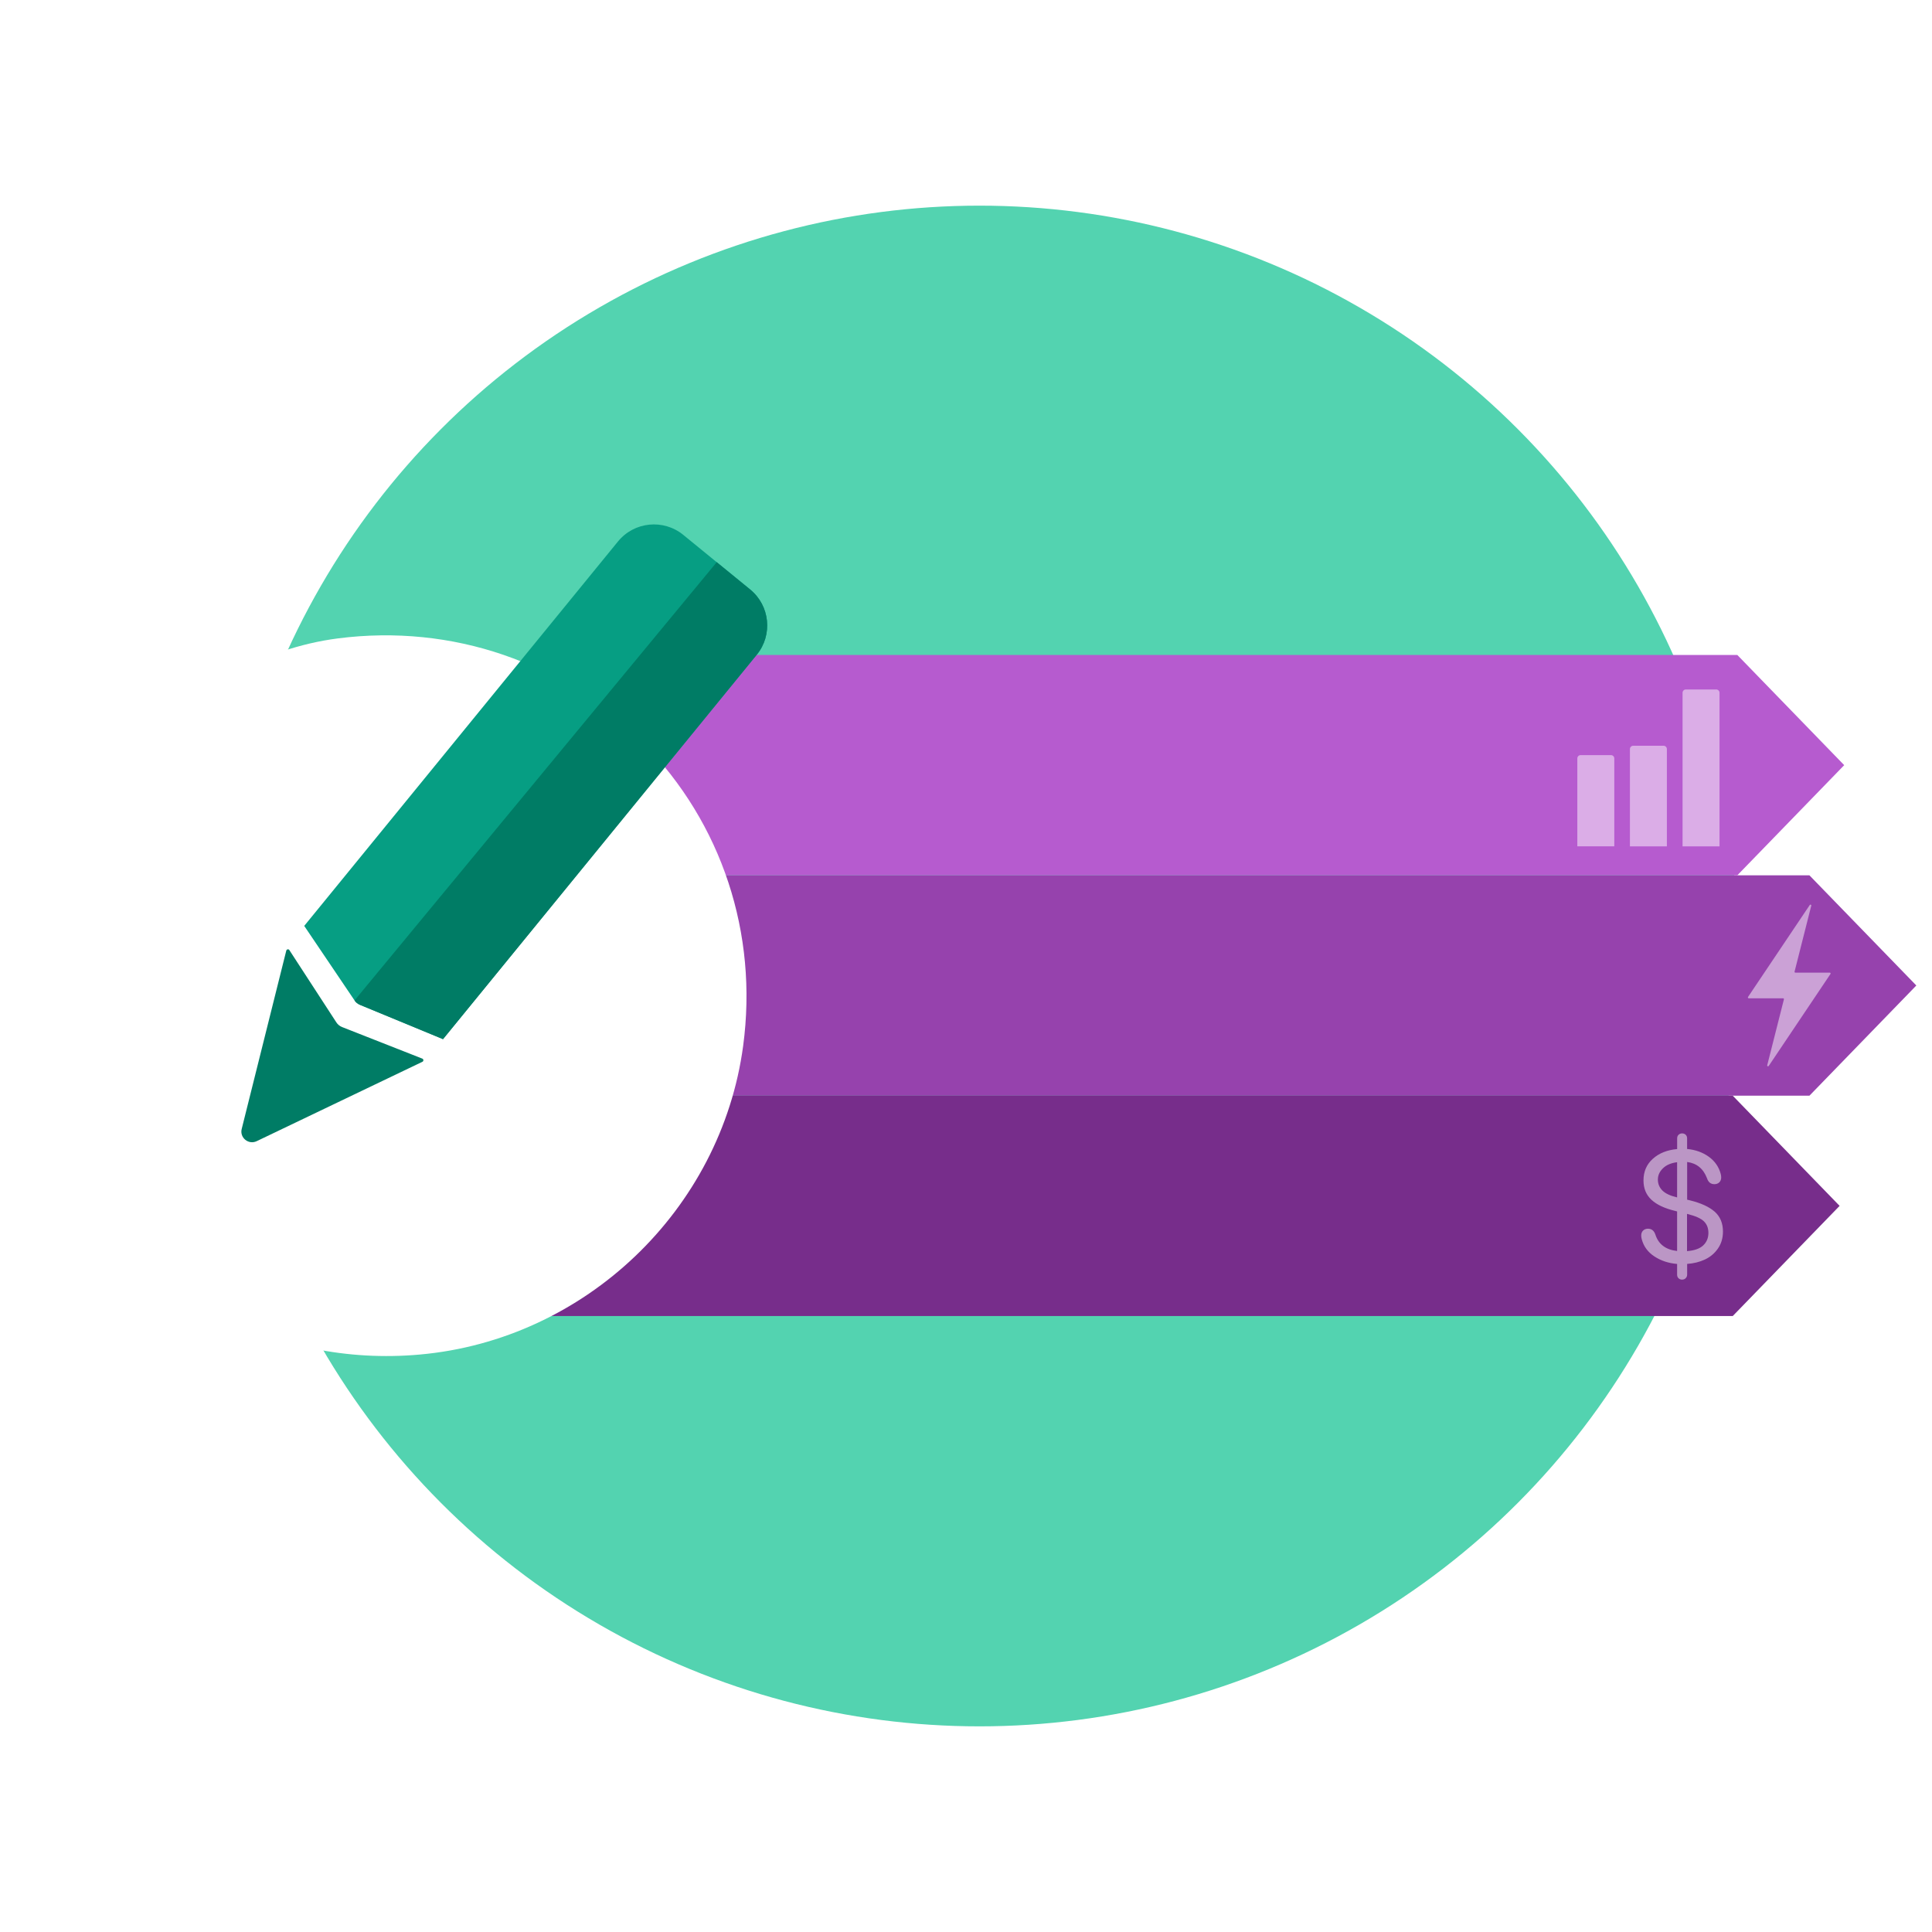 <?xml version="1.0" encoding="UTF-8"?> <svg xmlns="http://www.w3.org/2000/svg" xmlns:xlink="http://www.w3.org/1999/xlink" id="Step-2" viewBox="0 0 450 450"><defs><style> .cls-1 { fill: #007c65; } .cls-2, .cls-3 { fill: #fff; } .cls-4 { fill: #b65bcf; } .cls-5 { fill: #069e83; } .cls-6 { fill: #9642ad; } .cls-7 { fill: #53d3b0; } .cls-8 { fill: #772d8b; } .cls-9 { filter: url(#drop-shadow-7); } .cls-10, .cls-3 { opacity: .5; } </style><filter id="drop-shadow-7" filterUnits="userSpaceOnUse"><feOffset dx="2.37" dy="2.37"></feOffset><feGaussianBlur result="blur" stdDeviation="3.79"></feGaussianBlur><feFlood flood-color="#000" flood-opacity=".1"></feFlood><feComposite in2="blur" operator="in"></feComposite><feComposite in="SourceGraphic"></feComposite></filter></defs><circle class="cls-7" cx="228.12" cy="225" r="177.1"></circle><polygon class="cls-6" points="164.03 255.21 164.03 203.88 421.45 203.88 446.35 229.54 421.45 255.21 164.03 255.21"></polygon><polygon class="cls-4" points="144.65 203.88 144.65 152.55 404.65 152.55 429.55 178.22 404.65 203.88 144.65 203.88"></polygon><polygon class="cls-8" points="73.01 306.53 73.01 255.21 403.59 255.21 428.48 280.87 403.59 306.53 73.01 306.53"></polygon><g><g class="cls-9"><path class="cls-2" d="m38.84,298.56l8.65,4.72c14.55,7.94,31.09,11.36,47.91,9.85,38.5-3.44,70.18-33.67,75.32-71.86,3.53-26.21-4.96-51.94-23.29-70.58-18.53-18.84-44.49-27.77-71.05-24.37-35.24,4.5-68.8,39.27-72.31,74.62-1.71,17.18,1.68,34.01,9.9,48.94l3.85,6.99-4.72,25.68c-.42,2.31,1.79,4.22,4.01,3.46l21.73-7.45Z"></path></g><g><path class="cls-5" d="m103.19,242.04l-19.36-8c-.51-.21-.94-.56-1.25-1.02l-11.72-17.36,73.08-89.54c3.77-4.62,10.58-5.31,15.2-1.54l15.58,12.72c4.62,3.77,5.31,10.58,1.54,15.2l-73.08,89.54Z"></path><path class="cls-1" d="m67.4,221.3l10.95,16.84c.32.49.78.86,1.32,1.08l18.69,7.35c.33.13.34.59.03.74l-38.6,18.49c-1.9.91-4.01-.81-3.49-2.85l10.38-41.53c.09-.34.54-.42.73-.12Z"></path><path class="cls-1" d="m166.94,130.94l7.79,6.36c4.62,3.77,5.31,10.58,1.54,15.2l-73.08,89.54-19.36-8c-.51-.21-.94-.56-1.25-1.02l84.36-102.08Z"></path></g></g><path class="cls-3" d="m426.35,226.86l-14.38,21.42c-.12.18-.41.06-.35-.16l3.89-15.36c.03-.12-.06-.24-.19-.24h-8.01c-.16,0-.25-.18-.16-.31l14.38-21.42c.12-.18.41-.06.35.16l-3.89,15.36c-.03.12.06.24.19.24h8.01c.16,0,.25.18.16.31Z"></path><g class="cls-10"><path class="cls-2" d="m392.62,297.73c-.22.21-.5.32-.83.32s-.61-.11-.83-.32c-.22-.21-.33-.49-.33-.84v-2.49c-2.05-.18-3.82-.77-5.33-1.78-1.51-1-2.48-2.34-2.91-4-.08-.28-.12-.57-.12-.87,0-.46.15-.84.44-1.13.3-.29.68-.43,1.14-.43.84,0,1.41.46,1.72,1.37.72,2.25,2.41,3.53,5.06,3.82v-9.21l-.44-.12c-2.47-.59-4.32-1.46-5.55-2.61-1.23-1.15-1.84-2.64-1.84-4.5,0-2.05.72-3.72,2.17-5.03,1.45-1.31,3.34-2.06,5.67-2.27v-2.49c0-.35.11-.63.33-.84.22-.21.5-.32.83-.32s.61.11.83.32c.22.21.33.49.33.84v2.47c1.94.18,3.62.78,5.04,1.8,1.42,1.02,2.34,2.35,2.78,3.97.08.28.12.57.12.87,0,.46-.15.84-.44,1.13-.3.29-.68.43-1.14.43-.85,0-1.42-.46-1.72-1.37-.85-2.24-2.39-3.51-4.63-3.8v8.78l.6.14c2.59.63,4.52,1.52,5.81,2.65,1.29,1.14,1.93,2.69,1.93,4.64,0,1.49-.38,2.8-1.15,3.92-.77,1.12-1.77,1.97-3,2.56-1.24.59-2.63.94-4.19,1.05v2.47c0,.35-.11.63-.33.84Zm-6.47-23c0,1,.35,1.85,1.04,2.55s1.84,1.24,3.44,1.62v-8.2c-1.42.18-2.52.65-3.3,1.42-.79.77-1.18,1.64-1.18,2.62Zm6.91,8.03l-.12-.02v8.67c1.71-.13,2.97-.57,3.77-1.33.8-.76,1.21-1.73,1.21-2.91,0-1.12-.35-2.02-1.05-2.7-.7-.68-1.97-1.25-3.81-1.7Z"></path></g><g class="cls-10"><path class="cls-2" d="m368.15,175.88h7.08c.42,0,.77.34.77.77v20.48h-8.61v-20.48c0-.42.34-.77.77-.77Z"></path><path class="cls-2" d="m380.4,173.7h7.08c.42,0,.77.34.77.77v22.67h-8.61v-22.67c0-.42.34-.77.77-.77Z"></path><path class="cls-2" d="m392.66,160.59h7.08c.42,0,.77.34.77.77v35.77h-8.61v-35.77c0-.42.34-.77.77-.77Z"></path></g></svg> 